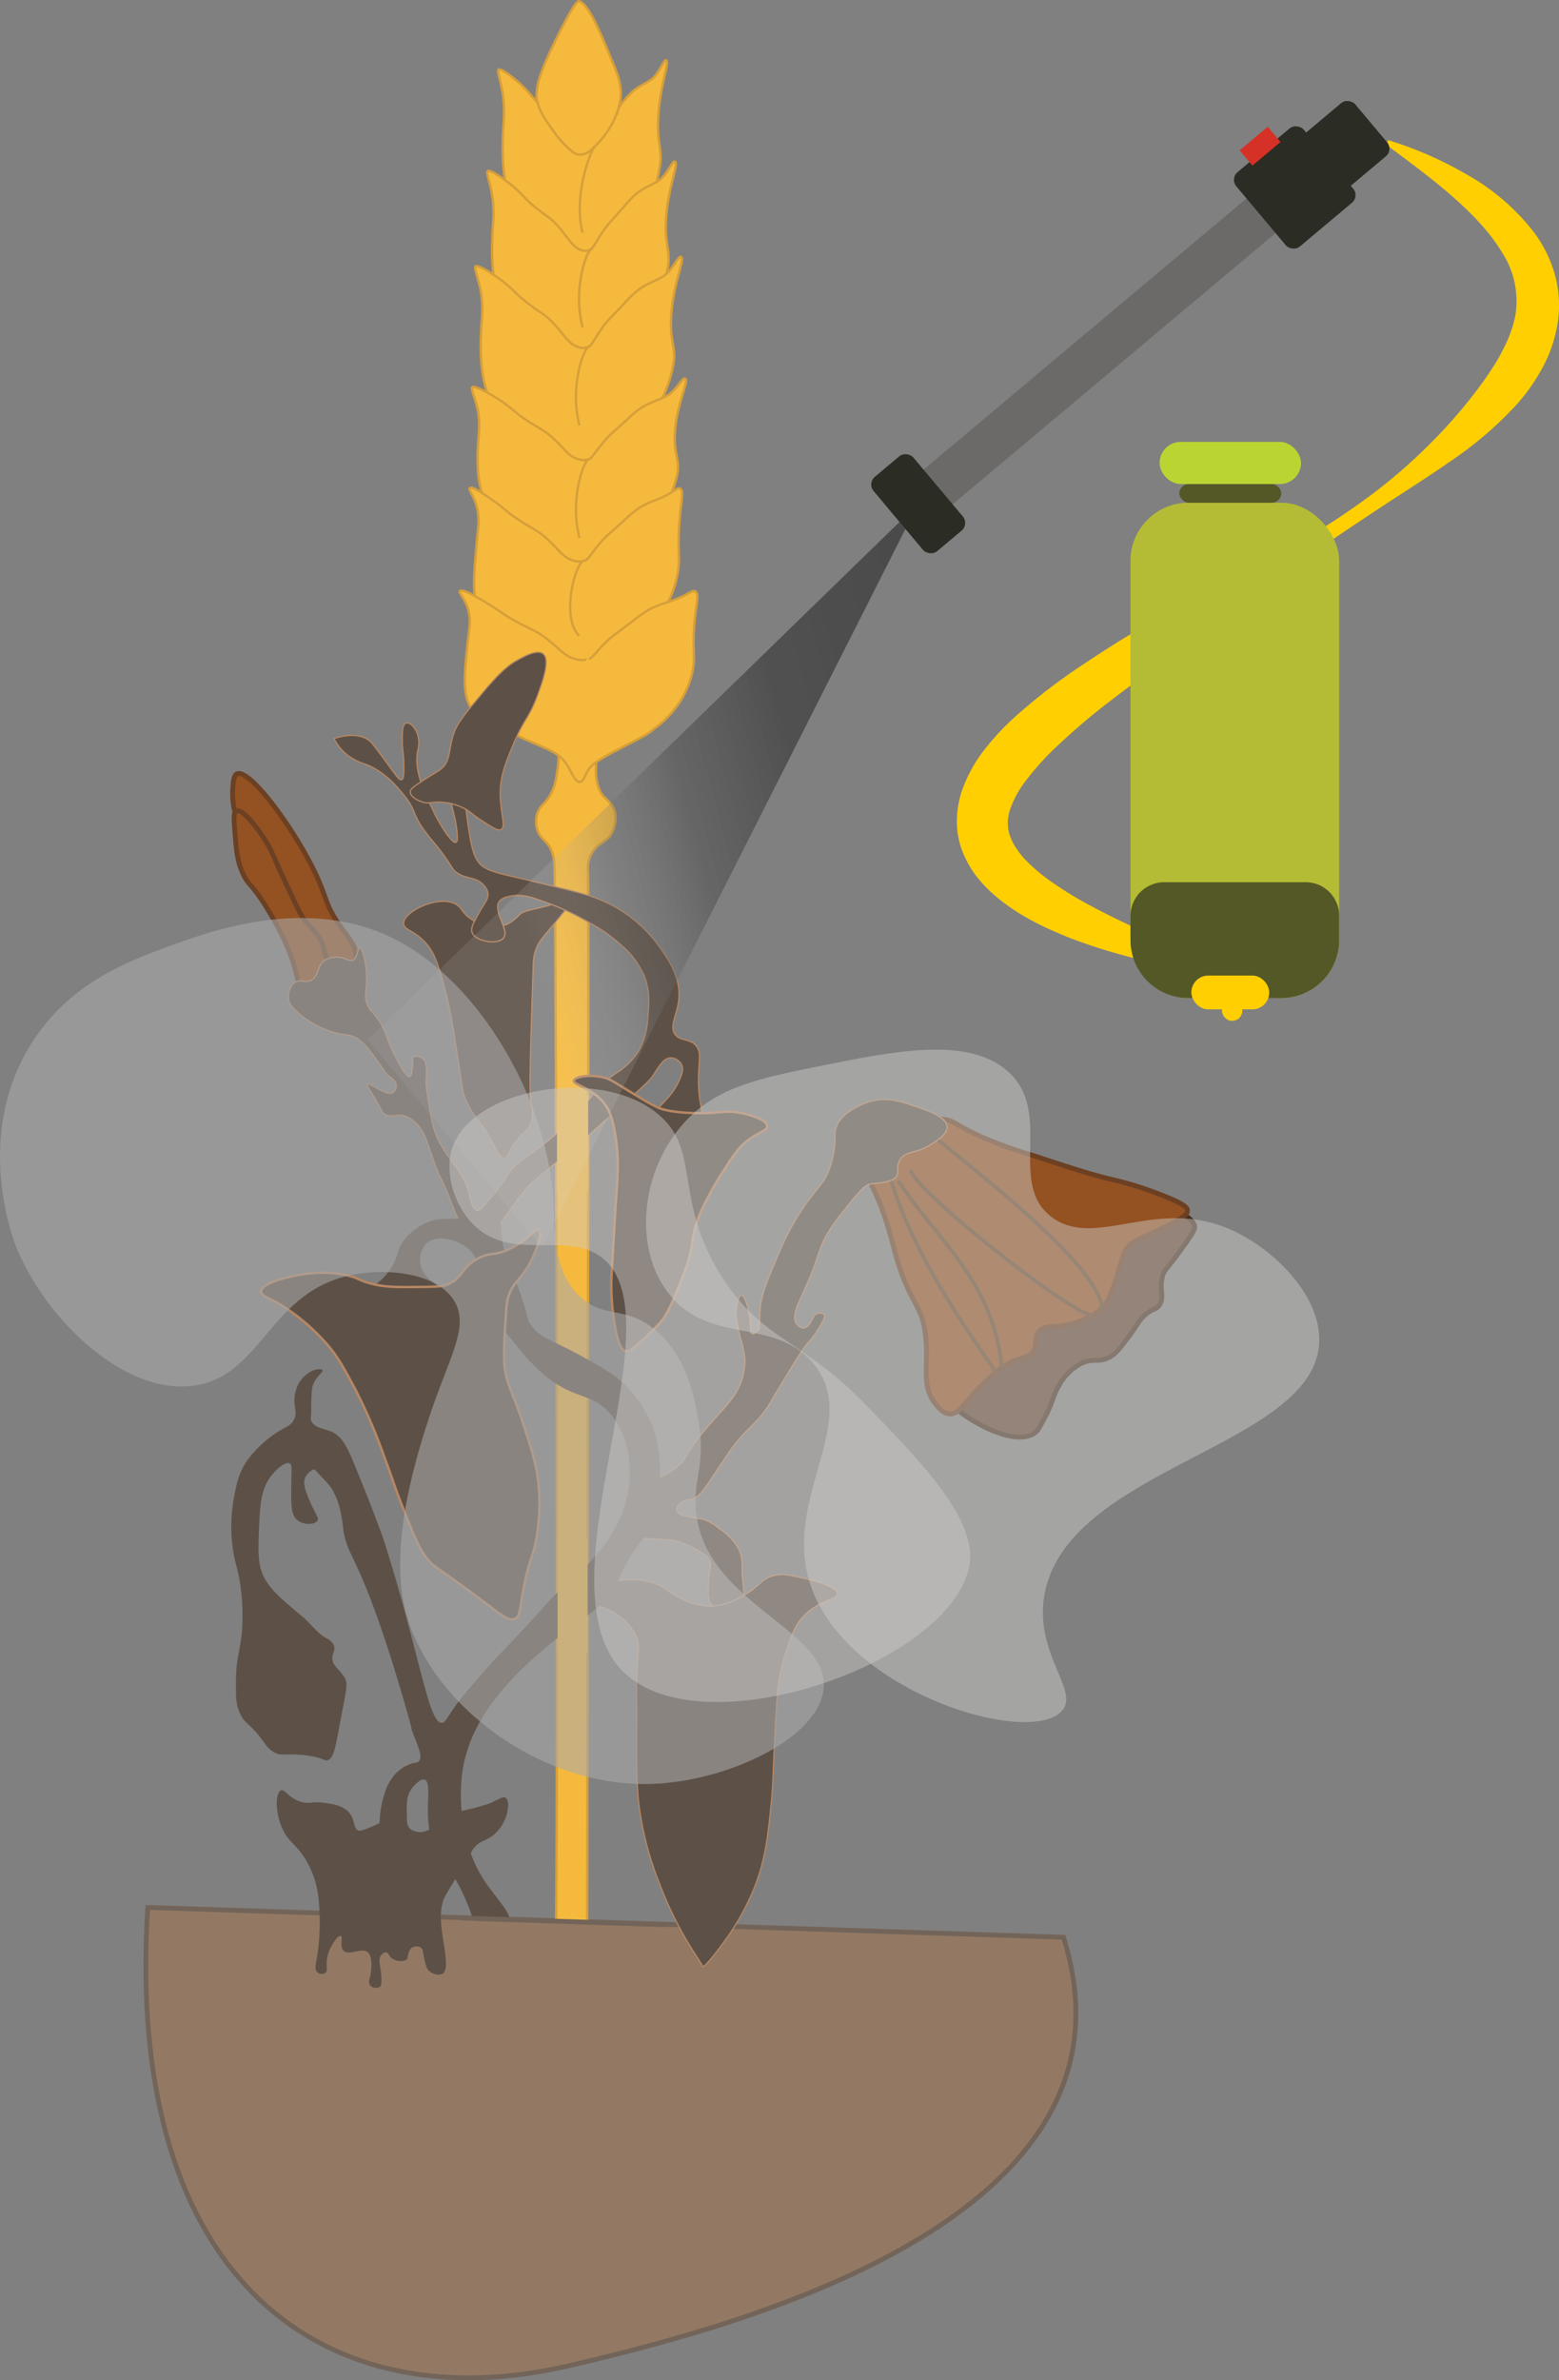 <svg xmlns="http://www.w3.org/2000/svg" xmlns:xlink="http://www.w3.org/1999/xlink" viewBox="0 0 323.08 493.08"><rect x="0" y="0" width="323.08" height="493.08" fill="#808080" stroke="none"/><defs><style>.cls-1{fill:#937963;stroke:#736459;}.cls-1,.cls-12,.cls-24,.cls-3,.cls-4,.cls-5,.cls-6,.cls-7,.cls-9{stroke-miterlimit:10;}.cls-2{fill:#c87736;}.cls-11,.cls-3,.cls-9{fill:#f5ba3d;}.cls-3{stroke:#d69f3a;}.cls-12,.cls-3,.cls-9{stroke-width:0.5px;}.cls-4{fill:#945122;stroke:#6c4023;}.cls-5{fill:#654431;stroke:#452e1d;}.cls-6{fill:none;stroke:#68472c;stroke-width:0.75px;}.cls-10,.cls-12,.cls-7{fill:#5d5147;}.cls-12,.cls-7{stroke:#b78763;}.cls-7{stroke-width:0.25px;}.cls-8{fill:#231f20;}.cls-9{stroke:#f5ba3d;}.cls-13{fill:#2b2c24;}.cls-14{opacity:0.43;fill:url(#Sfumatura_senza_nome_18);}.cls-15,.cls-24{fill:#ffcf01;}.cls-16{fill:#6b6a68;}.cls-17{fill:#aaaaa9;opacity:0.58;}.cls-18{fill:#cdcdcb;opacity:0.47;}.cls-19{fill:#d0cccb;opacity:0.45;}.cls-20{fill:#d63126;}.cls-21{fill:#b4bc35;}.cls-22{fill:#545826;}.cls-23{fill:#bad532;}.cls-24{stroke:#ffcf01;stroke-width:1.2px;}</style><linearGradient id="Sfumatura_senza_nome_18" x1="72.71" y1="202.47" x2="206.93" y2="166.5" gradientUnits="userSpaceOnUse"><stop offset="0.27" stop-color="#fff" stop-opacity="0.2"/><stop offset="0.29" stop-color="#e3e3e3" stop-opacity="0.29"/><stop offset="0.42" stop-color="#7e7e7e" stop-opacity="0.6"/><stop offset="0.55" stop-color="#373737" stop-opacity="0.83"/><stop offset="0.72" stop-color="#0d0d0d" stop-opacity="0.96"/><stop offset="1"/></linearGradient></defs><title>4_tolerant</title><g id="wheat"><path class="cls-1" d="M30.62,400c-4.94,78.11,37.3,106.45,87,95,38.17-8.84,120.93-31.31,102.77-88.82Z" transform="translate(0 -4.87)"/><path class="cls-2" d="M115.23,402.85" transform="translate(0 -4.87)"/><path class="cls-3" d="M121.86,185.16c.18,3.8,0,91.58-.18,217.9l-6.45-.21c.41-30.41,0-214.42-.32-218.84a9.42,9.42,0,0,0-.79-3.34c-.94-1.79-2.09-2-2.71-3.76a5.72,5.72,0,0,1-.12-3.34c.48-1.68,1.52-2.06,2.6-3.76a11.5,11.5,0,0,0,1.47-4.41,25.63,25.63,0,0,0-.22-10.33h8.36v10a10.16,10.16,0,0,0,.66,3.28c.69,1.51,1,1.47,2.38,3a4.1,4.1,0,0,1,1,2.42,6.58,6.58,0,0,1-.78,3.69,3.68,3.68,0,0,1-.54.85,2.19,2.19,0,0,1-.23.2c-.69.54-1,.81-1.87,1.41a5.56,5.56,0,0,0-1.63,2A6.06,6.06,0,0,0,121.86,185.16Z" transform="translate(0 -4.87)"/><path class="cls-4" d="M49.88,176.26a15.38,15.38,0,0,1-1.65-7.87c.12-1.72.2-2.89.87-3.21,2.33-1.09,10,8.84,14.77,17.68,4.32,8,2.92,8.7,6.8,14.09,1.74,2.42,3.51,4.34,3,6.61-.58,2.62-4,4.85-6.31,4.17-2.15-.62-2.7-3.5-3.89-6.89C60.5,192.32,56.93,190.31,49.88,176.26Z" transform="translate(0 -4.87)"/><path class="cls-4" d="M63.09,211.13c-1.44-.58-.81-2.62-2.72-8a47.64,47.64,0,0,0-2.91-6.41,59,59,0,0,0-3.11-5.25c-2.42-3.63-2.69-3.14-3.69-5-1.46-2.77-1.66-5.27-1.95-8.84-.24-3-.36-4.47.29-4.76,1.28-.58,4.56,3.72,6.42,6.8,1,1.69.84,1.75,3.59,7.67,2.15,4.62,3.24,7,4.08,8.07,1.79,2.35,3,2.95,3.79,5.24.33.94.43,1.69,1.26,4.18.5,1.48.6,1.63.59,2C68.64,209.2,65,211.92,63.09,211.13Z" transform="translate(0 -4.87)"/><path class="cls-5" d="M247.58,259c.07.71-1,2.22-3.17,5.2-2.76,3.82-3.12,3.72-3.48,5-.79,2.79.57,4.55-.83,6.23-.59.7-.88.46-2.11,1.3-1.93,1.32-2.16,2.54-4.23,5.24-1.7,2.24-2.55,3.36-3.88,4.06-2.28,1.2-3.18.12-5.62,1.18a11.16,11.16,0,0,0-4.87,4.81c-1.27,2.11-1,2.88-2.78,6.32-1,1.88-1.48,2.82-2,3.25-3.53,2.76-10.66-1.09-12.23-2s-4.08-2.36-5.24-4.23c-5.71-9.19,14.47-41,36-41.47C239.23,253.79,247.26,256.15,247.58,259Z" transform="translate(0 -4.87)"/><path class="cls-4" d="M195.81,236.77c1.82.28,2,.91,6.12,2.93a87.37,87.37,0,0,0,11.74,4.39c8.67,2.85,13,4.28,17.93,5.39a72.45,72.45,0,0,1,8.61,2.74c5.22,2,5.87,2.79,5.88,3.43,0,1.07-2,2.1-6.18,4.1-3.88,1.88-5.28,2.15-6.51,3.88-.69,1-.59,1.4-1.42,4-1.31,4.2-2,6.3-3.14,7.67-2.89,3.38-8.32,4.16-9,4.25-2.14.28-3.58,0-4.56,1.15-1.12,1.3-.13,2.69-1.27,4.23-1,1.33-2.3,1.06-4.69,2.19a18.44,18.44,0,0,0-4.51,3.44c-5,4.53-5.84,7.32-8,7.2-1.33-.07-2.26-1.19-2.9-2-3.17-3.89-1.35-7.92-2.12-14.36-.82-6.82-3.29-6-6.45-17.59a78.84,78.84,0,0,0-2.69-8.81c-1.63-4.25-2.15-4.32-2.23-5.75C180.08,243.29,188.86,235.71,195.81,236.77Z" transform="translate(0 -4.87)"/><path class="cls-6" d="M193.38,240.13c8.73,7.38,33.58,26.12,35.07,35.64" transform="translate(0 -4.87)"/><path class="cls-6" d="M226.39,277.37c-5.24-.7-38-26.91-37.56-30.12" transform="translate(0 -4.87)"/><path class="cls-6" d="M186.11,249.39c7.67,12,19.8,20.72,21.5,38.79" transform="translate(0 -4.87)"/><path class="cls-6" d="M206.42,289.15c-5.92-8.52-17.31-24.66-21.82-40" transform="translate(0 -4.87)"/><path class="cls-7" d="M83.65,196.18c0,1.36,2.3,1.39,4.71,4.18,1.32,1.52,2,3.11,3,6.32a98.18,98.18,0,0,1,3,14.13c1.57,9.95,1.48,10.07,2,11.46,2,4.84,3.58,4.73,6.21,10.28.31.63,1.09,2.32,1.93,2.24.54,0,.83-.79,1.18-1.5,1.78-3.61,3.81-3.66,4.5-6.31a7.27,7.27,0,0,0-.11-3.54c-.45-2.1-.16-10.86.43-28.37a10.44,10.44,0,0,1,.53-3.43c.7-2,1.78-2.86,5-6.85,1.82-2.22,2.26-2.89,2-3.21s-1.08,0-3.53.64c-5.18,1.43-5.67,1.18-6.86,2.14a9.2,9.2,0,0,1-2.46,1.93,6.65,6.65,0,0,1-2.68.54,8.61,8.61,0,0,1-4.92-1.61c-1.86-1.27-1.74-2.13-2.89-2.89C91.28,190,83.57,193.65,83.65,196.18Z" transform="translate(0 -4.87)"/><path class="cls-8" d="M97.16,263.65" transform="translate(0 -4.87)"/><path class="cls-7" d="M185.39,249c-1.3,1-4.92,1-5.46,1.25l-.33.18c-.76.46-1.33,1-3.45,3.61-1.91,2.39-2.87,3.58-3.73,4.86-3.18,4.78-2.13,5.39-6.06,13.93-1.09,2.37-2.41,5-1.21,6.38.09.1.76.85,1.49.76s1.06-.76,1.49-1.43c.55-.84.48-1.16.94-1.43a1.56,1.56,0,0,1,1.68,0c.31.35,0,1-.56,2a17,17,0,0,1-2.71,3.86c-.89.9-2.68,3.84-6.25,9.73-2.07,3.42-1.75,3.08-2.42,4-2.3,3.22-3.58,3.7-6.25,7-.86,1.06-1.88,2.58-3.92,5.62-2.67,4-3.68,5.86-5.68,6.21a3.56,3.56,0,0,0-2.24.93s-.69.81-.38,1.51c.2.43.68.66,1.59.92a32.69,32.69,0,0,0,3.73.67,10.32,10.32,0,0,1,3.45,2,12.52,12.52,0,0,1,3.36,3.19,8,8,0,0,1,1.12,2.35,10.36,10.36,0,0,1,.18,3c0,.68.13,2,.38,4.62.31,3.36.45,3.66.09,4-1.21,1.22-5.43.53-6.9-1.59-.69-1-.61-2.23-.47-4.7.16-2.72.73-3.56,0-4.7-.42-.66-1.18-1.08-2.7-1.93a16.3,16.3,0,0,0-3.64-1.59c-1.32-.38-1.92-.33-6.15-.59-3.72-.23-3.95-.31-4.2-.5-1.88-1.43-1.49-6.28,1.31-9.32s6.26-2.18,9.82-6c1-1.1.67-1.25,2.39-3.64,4.63-6.44,8.7-8.84,10.12-13.75a13.88,13.88,0,0,0,.56-4,21.81,21.81,0,0,0-.92-4.3c-.92-3.73-1-4.7-.92-5.8.11-1.28.53-3.13,1.1-3.15s1.38,2.24,1.66,4c.36,2.26,0,3.78.55,4,.23.08.65-.05,1.47-1,0,0,.15-3.22.19-3.81.12-2.23.79-4.47,2.39-8.28,2.13-5.11,3.44-8.23,6.07-12.26,3.48-5.33,4.92-5.58,6.08-9.28a22.53,22.53,0,0,0,.68-2.69c.52-2.75.18-3.73.42-4.93.8-3.83,6.5-5.65,6.95-5.79,3.59-1.1,6.57-.11,9.75,1,2.36.79,6.34,2.11,6.42,4.16.07,1.7-2.56,3.21-3.8,3.93-3,1.73-4.65,1.08-5.83,2.73S186.6,248.11,185.39,249Z" transform="translate(0 -4.87)"/><path class="cls-7" d="M75.76,163.19a11.87,11.87,0,0,1-3.66-1.83,10.74,10.74,0,0,1-2.9-3.5c2.3-.71,5.1-1.11,7.16.3.45.31.75.62,2.44,2.9,3.1,4.17,3.88,5.51,4.42,5.33s.5-1.71.46-3.66-.34-2.66-.31-4.57c0-1.58,0-3.26.76-3.5s1.63.73,2.14,1.67a5.86,5.86,0,0,1,.3,4c-.81,4.16,1.17,8.27,3.35,12.79,1.52,3.15,3.84,6.56,4.57,6.25.56-.23.2-2.55,0-3.81-.47-3-1.36-4.3-.6-5.48.32-.51,1-1.05,1.52-.92,1,.25,1,2.68,1.52,6.1.48,3.22.89,5.93,1.83,7.61,1.39,2.49,4,2.73,11.73,4.58s11.49,2.73,13.87,3.8a28.12,28.12,0,0,1,11.73,9c2.21,3,5.08,6.95,4.57,11.73-.34,3.19-2,5.42-.76,7.16,1.11,1.52,3.09.76,4.41,2.44,1,1.3.58,2.67.46,5.79-.24,6.49,1.47,7.89.15,9.45-2.29,2.73-9.63,1-9.9-.76-.09-.62.76-.81,3-3.36a14,14,0,0,0,2.74-4c.52-1.21,1-2.34.46-3.35A2.64,2.64,0,0,0,139,224c-1.66.05-2.6,2.14-4,4.11-.45.66-2.69,2.69-7.16,6.71-5.1,4.59-8.53,7.61-8.53,7.62-10.78,8.61-9.81,8.15-11.12,9.75-3.79,4.58-4.92,8.11-7.93,8.22a6.3,6.3,0,0,1-4-1.67c-1.69-1.33-1.95-2.89-3.5-6.71-1.47-3.63-1.4-2.75-2.44-5.48-1.73-4.53-2.08-7.31-4.42-9.3a5.66,5.66,0,0,0-1.67-1.06c-2-.8-3.06.28-4.42-.46-.61-.33-.51-.61-2.13-3.35-1.2-2-1.73-2.67-1.53-2.9.48-.52,3.9,2.65,5.33,1.68a1.74,1.74,0,0,0,.61-1.68c-.12-.77-.8-1.14-1.52-1.75-1-.85-1-1.29-2.3-3-1.69-2.33-2.57-3.55-3.87-4.48-2.23-1.6-3-.44-7.38-2.3a20.31,20.31,0,0,1-4.48-2.66c-2.32-1.81-2.59-2.82-2.66-3.15a3.74,3.74,0,0,1,1.21-3.75c1.17-.8,2.06.21,3.39-.48,1.76-.92,1.08-3.14,3-4.24a5.15,5.15,0,0,1,2.91-.48c1.43.17,1.93.89,2.66.6,1.15-.45,1-2.64,1.45-2.66s1.3,2.52,1.45,5.57c.17,3.31-.59,4.16.12,6.17.53,1.46,1,1.26,2.43,3.39,1.74,2.64,1.45,3.64,3.51,7.62.46.9,2.18,4.24,2.9,4,.47-.16.57-1.9.61-2.54.05-.92-.06-1.34.24-1.58s1.28-.07,1.81.37c1.18.95.74,2.89.73,5.32,0,0,0,.57,1,6.54,1.38,8.48,6.58,9.81,8.11,16.82.15.7.52,2.63,1.45,2.78.68.12,1.36-.78,2.06-1.69a52.53,52.53,0,0,0,4.11-5.33c1.9-3.31,4.26-3.55,10.65-9.19,7.67-6.77,6.09-8,11.86-12.11a14.5,14.5,0,0,0,5-5,15.59,15.59,0,0,0,1.7-6.53c.26-2.63.55-5.49-.73-8.72a17.3,17.3,0,0,0-4.84-6.41,31.68,31.68,0,0,0-6.53-4.6A54.06,54.06,0,0,0,112,191.4c-1.86-.69-4.32-1.53-6.9-.73a2.81,2.81,0,0,0-1.57.85c-1.61,2,2.12,5.9.84,7.62-1.13,1.54-5.83.8-6.53-1.09-.34-.9.27-2,1.45-4.11s2-2.83,1.82-4.12a3.13,3.13,0,0,0-.85-1.57c-1.64-1.89-3.75-1.16-5.81-2.78-.64-.51-.58-.69-1.94-2.67-1.9-2.77-2.79-3.52-4.23-5.44-3-4-1.89-4.38-4.36-7.51C82.44,168,79.85,164.74,75.76,163.19Z" transform="translate(0 -4.87)"/><path class="cls-3" d="M120.82,35.72c-1.82-.61-2.39-2.38-4.27-4.79s-2.21-2-5.3-5c-1.08-1.06-1.1-1.33-2.82-3.09-1.31-1.33-4.81-4.16-5.14-3.49-.23.45.49,2.35.93,5.14a27.56,27.56,0,0,1,.18,5.26c-.67,9.78.31,13.58,1.42,16.89.44,1.33,1.89,2.64,4.78,5.27,5.18,4.7,7.29,4.44,8.8,8.54.62,1.66,1.09,3.91,1.74,3.81.47-.07.64-1.29,1.09-2.54.5-1.41,1.15-2.32,4.13-4.91,4.39-3.81,4-3.47,5.21-5a24,24,0,0,0,3.81-7A32,32,0,0,0,136.79,39c.41-2.89-.46-4.42-.43-8,0-7.51,2.47-13,1.71-13.64-.44-.34-1.5,2.89-3.13,4s-2.25,1.18-3.82,2.44a18,18,0,0,0-2.61,3c-2.39,3-2.69,3.32-3.36,4.32A29.47,29.47,0,0,0,123.47,34c-.84,1.46-.79,1.49-1.35,1.7A1.84,1.84,0,0,1,120.82,35.72Z" transform="translate(0 -4.87)"/><path class="cls-3" d="M120.61,56.73c-2-.61-2.67-2.38-4.77-4.78s-2.47-2-5.92-5c-1.21-1.06-1.23-1.33-3.16-3.09-1.45-1.32-5.36-4.15-5.74-3.49-.25.45.56,2.35,1,5.14a24.17,24.17,0,0,1,.2,5.26c-.74,9.79.35,13.58,1.59,16.89.5,1.33,2.11,2.64,5.34,5.27,5.79,4.7,8.15,4.44,9.84,8.54.68,1.66,1.21,3.92,1.94,3.81.52-.07.71-1.28,1.21-2.54s1.3-2.32,4.62-4.91c4.9-3.81,4.48-3.47,5.82-5a23.11,23.11,0,0,0,4.25-7A29.16,29.16,0,0,0,138.45,60c.46-2.88-.51-4.42-.48-8,.06-7.5,2.76-13.05,1.91-13.64-.49-.34-1.68,2.89-3.49,4s-2.52,1.18-4.28,2.45a19.11,19.11,0,0,0-2.91,3c-2.67,3-3,3.32-3.76,4.32A29.24,29.24,0,0,0,123.57,55c-.94,1.46-.89,1.49-1.51,1.7A2.27,2.27,0,0,1,120.61,56.73Z" transform="translate(0 -4.87)"/><path class="cls-3" d="M120,76.81c-2.22-.63-2.93-2.43-5.23-4.88s-2.71-2-6.49-5.13c-1.33-1.08-1.35-1.35-3.46-3.15-1.6-1.35-5.89-4.23-6.3-3.56-.28.46.61,2.4,1.14,5.24a23,23,0,0,1,.22,5.37c-.81,10,.39,13.85,1.74,17.23.55,1.35,2.32,2.69,5.86,5.37,6.35,4.8,8.93,4.53,10.79,8.71.75,1.69,1.32,4,2.13,3.89.57-.08.78-1.31,1.33-2.59.61-1.44,1.41-2.37,5.06-5,5.37-3.89,4.92-3.54,6.39-5.13a23.72,23.72,0,0,0,4.66-7.1,28,28,0,0,0,1.73-5.93c.5-2.94-.56-4.5-.53-8.17.06-7.65,3-13.31,2.1-13.9-.55-.36-1.84,2.94-3.83,4.1s-2.76,1.2-4.69,2.5a19.83,19.83,0,0,0-3.2,3c-2.92,3.08-3.29,3.39-4.12,4.41a30.73,30.73,0,0,0-2,3c-1,1.5-1,1.53-1.66,1.74A2.72,2.72,0,0,1,120,76.81Z" transform="translate(0 -4.87)"/><path class="cls-3" d="M120.09,100.06c-2.3-.56-3-2.17-5.42-4.36s-2.8-1.83-6.72-4.59c-1.38-1-1.4-1.21-3.59-2.82-1.65-1.21-6.1-3.79-6.52-3.18-.29.41.63,2.14,1.18,4.69a18.9,18.9,0,0,1,.23,4.8c-.85,8.92.39,12.38,1.8,15.4.56,1.22,2.4,2.42,6.07,4.81,6.57,4.29,9.25,4,11.17,7.79.78,1.51,1.38,3.57,2.21,3.48.6-.07.81-1.18,1.38-2.32s1.47-2.12,5.24-4.48c5.57-3.48,5.1-3.16,6.62-4.59a20.89,20.89,0,0,0,4.83-6.34,22.72,22.72,0,0,0,1.8-5.31c.52-2.63-.58-4-.55-7.3.07-6.85,3.13-11.91,2.17-12.44-.56-.32-1.91,2.63-4,3.67s-2.86,1.07-4.86,2.23a21.33,21.33,0,0,0-3.31,2.69c-3,2.76-3.41,3-4.27,4a30.71,30.71,0,0,0-2.13,2.67c-1.06,1.33-1,1.36-1.71,1.55A3.24,3.24,0,0,1,120.09,100.06Z" transform="translate(0 -4.87)"/><path class="cls-3" d="M119.1,121.07c-2.4-.58-3.17-2.24-5.67-4.51s-2.93-1.88-7-4.73c-1.44-1-1.46-1.26-3.75-2.91-1.73-1.25-4.9-3.54-5.34-2.91-.3.42,1,1.65,1.58,4.28a12.27,12.27,0,0,1,.15,4.1c-.88,9.22-1.33,13.83.14,16.94.59,1.26,2.51,2.49,6.35,5,6.89,4.43,9.69,4.18,11.7,8,.81,1.56,1.44,3.69,2.31,3.59.62-.07.85-1.21,1.44-2.39s1.54-2.19,5.49-4.62c5.82-3.6,5.33-3.28,6.92-4.75a21.53,21.53,0,0,0,5.06-6.55,23.51,23.51,0,0,0,1.87-5.47c.55-2.72.26-4,.29-7.36.07-7.07,1.32-10.13.31-10.68-.59-.33-.89.37-3,1.44s-3,1.11-5.08,2.3a21.19,21.19,0,0,0-3.47,2.79c-3.17,2.84-3.57,3.13-4.46,4.07a27.91,27.91,0,0,0-2.23,2.75c-1.11,1.38-1,1.41-1.79,1.61A3.59,3.59,0,0,1,119.1,121.07Z" transform="translate(0 -4.87)"/><path class="cls-3" d="M120.37,36.89a2.43,2.43,0,0,1-1.94-.77,20.46,20.46,0,0,1-3.92-4.36c-1.58-2.15-3.58-5-3.29-7.72.14-1.39.19-3,3.23-9.42.52-1.08,4.58-9.56,5.49-9.5,2.13.15,5.53,9.13,7.33,13.4s1.51,6.42,1,8.41a17,17,0,0,1-1.49,3.71,19.86,19.86,0,0,1-4.18,5.19A3.42,3.42,0,0,1,120.37,36.89Z" transform="translate(0 -4.87)"/><path class="cls-3" d="M119.72,141.51c-2.69-.54-3.55-2.11-6.34-4.25s-3.28-1.78-7.87-4.47c-1.61-.94-1.64-1.18-4.2-2.74-1.93-1.18-5.47-3.34-6-2.75-.34.4,1.13,1.56,1.77,4a10,10,0,0,1,.17,3.88c-1,8.69-1.49,13,.16,16,.66,1.18,2.81,2.35,7.1,4.68,7.7,4.18,10.83,4,13.08,7.59.91,1.48,1.61,3.48,2.58,3.39.7-.06,1-1.14,1.62-2.26s1.71-2.06,6.13-4.36c6.52-3.39,6-3.09,7.75-4.47a21.15,21.15,0,0,0,5.65-6.19,19.58,19.58,0,0,0,2.1-5.16c.61-2.57.29-3.75.32-6.94.08-6.67,1.47-9.56.35-10.08-.66-.31-1,.35-3.41,1.36s-3.35,1.05-5.69,2.17a24.15,24.15,0,0,0-3.87,2.63c-3.55,2.68-4,2.95-5,3.84a28.94,28.94,0,0,0-2.49,2.6c-1.24,1.3-1.18,1.33-2,1.51A4.62,4.62,0,0,1,119.72,141.51Z" transform="translate(0 -4.87)"/><path class="cls-3" d="M120.73,72.65c-2-7.65.66-15.75,2-16.38" transform="translate(0 -4.87)"/><path class="cls-3" d="M120.08,93c-2-7.66.66-15.75,2-16.38" transform="translate(0 -4.87)"/><path class="cls-3" d="M120.08,116.29c-2-7.65.66-15.75,2-16.38" transform="translate(0 -4.87)"/><path class="cls-3" d="M120,136.58c-3.75-3.91-.89-14.43.77-15.49" transform="translate(0 -4.87)"/><path class="cls-9" d="M120.08,157.76c-2-7.65.66-15.75,2-16.38" transform="translate(0 -4.87)"/><path class="cls-3" d="M120.73,72.65c-2-7.65.66-15.75,2-16.38" transform="translate(0 -4.87)"/><path class="cls-3" d="M120.73,53.08c-2-7.65,1.64-16.94,2.54-17.91" transform="translate(0 -4.87)"/><path class="cls-7" d="M141.78,336.3c-2.88-1.21-3.18-2.16-5.38-3.15a14.14,14.14,0,0,0-7.59-.92c-5,.56-9.57,3.47-9.26,4.63.22.85,2.88-.13,6.48,1.48a11.28,11.28,0,0,1,5.74,5.37c.9,2.08.42,3.36.19,8.34-.13,2.77,0,5.55,0,8.33-.06,9.49-.09,14.24.55,19.08a66.44,66.44,0,0,0,4.08,15.38c4,10.64,8.76,16.45,9,17.34a.1.1,0,0,0,0,.07c.47.28,3.43-3.75,4.08-4.63a51.52,51.52,0,0,0,6.48-11.3c2.52-6.15,3-11.21,3.71-18.34.46-4.85.2-5.28,1.11-20.38a41.29,41.29,0,0,1,2.22-11.48c1-2.92,1.82-5.1,3.89-7,3.12-2.92,6.49-2.79,6.48-4.07,0-1.7-5.87-3-7.4-3.34-2.56-.56-3.84-.85-5.38-.55-3.2.61-3.32,2.64-7.78,4.81A12.81,12.81,0,0,1,147,337.6,13.31,13.31,0,0,1,141.78,336.3Z" transform="translate(0 -4.87)"/><path class="cls-10" d="M88.69,381c-.13-3.61.53-7-.67-7.45-.88-.31-2.19,1.14-2.71,1.87-1.09,1.51-1.06,3.12-1,5.08,0,1.73,0,2.63.75,3.27a3.48,3.48,0,0,0,3.35.34c1.68-.6,1.57-1.83,3.34-3,.7-.46.8-.32,4.62-1.27a48,48,0,0,0,5.08-1.38c1.83-.79,2.71-1.56,3.34-1.16s.52,1.56.47,2.2a8.63,8.63,0,0,1-2.77,5.3c-1.79,1.57-2.7,1.11-4.16,2.77-.7.8-.42.83-1.73,3.12-1.21,2.1-1.66,2.47-3.23,5.08A24.71,24.71,0,0,0,92,398.19c-1.7,4.21.56,9.92.4,13.89a2.07,2.07,0,0,1-.64,1.63,2.14,2.14,0,0,1-1.71.07,2.71,2.71,0,0,1-1.27-.78c-.2-.21-.51-.63-.92-2.69-.27-1.34-.24-1.64-.57-1.92a1.71,1.71,0,0,0-2,0,2.27,2.27,0,0,0-.64,1.14c-.25.72-.09.88-.28,1.13-.51.67-2.37.64-3.33-.28-.5-.48-.55-1-1-1.07a1.37,1.37,0,0,0-1.13.71c-.67,1,.11,2.14.14,5,0,.71,0,1.15-.35,1.42a1.58,1.58,0,0,1-2.06-.36,1.84,1.84,0,0,1,0-1.49c.41-1.59.58-4.31-.36-5.25-1.19-1.19-3.93.81-5.1-.42-.89-.94,0-2.85-.57-3s-1.39,1.19-1.77,1.84a7.68,7.68,0,0,0-1.14,3.48c-.08,1.28.23,1.87-.21,2.27a1.4,1.4,0,0,1-1.72-.07c-.64-.6-.32-1.88-.2-2.39a46.91,46.91,0,0,0,.4-13.29,19.68,19.68,0,0,0-2.78-7.93c-2-3.09-3.48-3.4-4.76-6.35-1.47-3.39-1.33-7.29-.2-7.74.85-.34,1.52,1.59,4.16,2.38,1.79.53,2.17-.15,4.77.2,1.77.24,3.82.51,5.16,2s.79,3.29,2,3.77c0,0,.63.26,4.36-1.59a19.19,19.19,0,0,1,.91-5.7,10.43,10.43,0,0,1,2-4.06,8.07,8.07,0,0,1,3.22-2.37c1.25-.49,1.64-.23,2-.68.89-1-.28-3.15-1.35-6.1-.46-1.24.47,1.13-1.87-6.77-1.26-4.26-2.32-7.86-3.89-12.53-6.15-18.35-7.87-17.05-8.64-23.2-.18-1.5-.66-6.17-3.21-9l-2.71-2.88a3.57,3.57,0,0,0-1.87,1.7c-.58,1.31.05,2.83,1,5.08,1.12,2.6,1.88,3.28,1.52,3.89-.51.86-2.92,1-4.23-.17s-1.22-3.2-1.19-7.45c0-2.85.25-3.92-.33-4.23-.89-.47-2.88,1.24-4.07,2.88s-2,3.82-2.2,8.63c-.29,6.14-.44,9.2.85,11.86s3.53,4.57,8,8.3c1.74,1.46,3.07,3.48,5.08,4.57a2.87,2.87,0,0,1,1.52,1.52c.29.89-.26,1.47-.34,2.37-.16,1.75,1.61,2.58,2.54,4.24.72,1.26.42,2.08-.84,8.8-1.11,5.86-1.39,7.93-2.71,8.3-.6.17-.65-.23-2.54-.68a24.59,24.59,0,0,0-5.25-.51c-1.77,0-2,.09-2.71-.17a5.48,5.48,0,0,1-2.54-2.2c-3.16-4.33-4-3.76-5.08-6.09-.9-1.92-.89-3.6-.85-6.95.06-5.52,1.24-6.66,1.35-12.36a46.24,46.24,0,0,0-.33-6.43c-.53-4.4-1.22-5-1.7-8.64a33.08,33.08,0,0,1,.17-9.82c.55-3,1-5.72,3-8.47a24.21,24.21,0,0,1,6.27-5.76c1.68-1,2.58-1.21,3.21-2.37,1-1.84-.36-3,.34-5.75A6.43,6.43,0,0,1,65,288.71c.68-.22,1.66-.35,1.86,0s-1.08,1.08-1.86,2.71c-.46.95-.48,2.57-.51,5.76,0,1.35-.19,1.59,0,2,.63,1.48,2.64,1.62,4.06,2.2,2.43,1,3.5,3.44,5.08,7.29C78.79,321.28,79.89,325,79.89,325c2,6.58,3,9.87,4.23,14.57,4,14.87,5.35,22.21,7.45,22.18.74,0,.93-.92,3.22-4.06,1.07-1.47,2.46-3.07,5.25-6.27,3.24-3.71,3.71-3.93,9.31-10,4.58-4.94,4-4.5,5.76-6.27,4.29-4.27,5.49-4.62,8.3-8a29.28,29.28,0,0,0,4.74-7.11,22.88,22.88,0,0,0,2.37-9.14c0-1.47.27-8.43-4.23-13.38-4-4.39-7.52-2.57-14.06-8.3a40.13,40.13,0,0,1-4.74-5.08c-3.52-4.26-5.61-6.76-6.94-10.5-1.73-4.87-.67-7.55-3.39-10a8.63,8.63,0,0,0-3.59-1.87c-1.06-.26-3.36-.82-5,.5a4.83,4.83,0,0,0-1.49,4.23c.52,4.19,6.27,5.4,6,7-.51,2.64-17.49,2.46-17.92-.25-.19-1.19,3.06-1.51,5.73-5.47,1.93-2.88,1.11-4,3.23-6.47a12.11,12.11,0,0,1,6-3.74c1-.25,1.16-.15,4.48-.25,6.17-.18,7.66-.59,8.71.5.74.77.48,1.49.74,3.73.41,3.49,1.3,4.08,3.74,11.21,2,5.78,1.31,5.15,2,6.22,2,3.22,4.53,3.31,11.45,7.22,4.1,2.31,6.15,3.47,8.21,5.47a24.72,24.72,0,0,1,6.47,10.7,26.36,26.36,0,0,1,.5,11c-.44,3.84-.78,6.74-2.74,9.7-1,1.48-1.95,2.37-3.48,5a36,36,0,0,0-2.15,4.35c-1.92,4.28-5.95,6.87-9,9.09-1.17.84-9.61,7-14.94,13.44-2.34,2.85-6.85,8.34-8.21,16.43-.2,1.18-2.18,14,5.23,24.15,2.49,3.4,4.52,5.56,4.47,7,0,.75-.32.35-2.45.35-1.79,0-2.67-.1-3.57-.07a1.66,1.66,0,0,1-1.76-1C93.52,389.32,89.05,390.27,88.69,381Z" transform="translate(0 -4.87)"/><line class="cls-1" x1="95.62" y1="397.33" x2="137.76" y2="398.72"/><path class="cls-7" d="M94.14,156.54c.69-1.93,2.38-4,5.75-8,4.07-4.93,6-6.2,7.28-6.89,1.52-.85,4.14-2.3,5.36-1.35,1.53,1.2,0,5.49-1,8.24-1.69,4.83-2.89,5.23-5,10.16-1.67,4-2.84,6.73-2.87,10.54,0,4.05,1.25,6.9.19,7.47-.64.35-1.84-.45-4.24-2-2.09-1.38-2-1.62-3.22-2.27a11.86,11.86,0,0,0-5.4-1.42c-1.67,0-2.13.38-3.4,0-1-.31-2.55-1.11-2.56-2.09,0-.6.58-1,2.46-2.27,3.14-2,3.33-2,3.88-2.46C93.55,162.39,92.82,160.21,94.14,156.54Z" transform="translate(0 -4.87)"/><rect class="cls-11" x="115.54" y="318.87" width="6.24" height="23.51"/><rect class="cls-11" x="115.43" y="226.85" width="6.46" height="19.86"/><path class="cls-12" d="M126.72,269.22a47.23,47.23,0,0,0,.89,11.21c.41,2.09.94,4.1,2.1,4.34.65.13,1.26-.35,2.84-1.8a52.05,52.05,0,0,0,4.48-4.33c1.45-1.87,2.31-4,4-8.22a38.48,38.48,0,0,0,1.79-4.94c.79-2.91.51-3.56,1.2-6.13a29.31,29.31,0,0,1,2.54-6.12,59.09,59.09,0,0,1,3.89-6.58,29.06,29.06,0,0,1,3-4.19c2.92-3,5.57-3.14,5.53-4.33-.06-1.59-4.83-2.58-5.39-2.69-3.3-.67-4.17.11-9.56,0-4.83-.1-6.77-.78-7.48-1.05a36.27,36.27,0,0,1-4.33-2.39c-5.08-3-5.67-3.65-7.48-4-2.73-.59-5.67-.07-5.82.75s3.52,1.36,6.12,4.48c1,1.2,1.9,2.87,2.54,7.18.7,4.62.45,8,0,14Z" transform="translate(0 -4.87)"/><path class="cls-12" d="M76.76,270.73c-2.56-.68-2.37-1.1-4.82-1.67a24,24,0,0,0-8-.37c-3.58.41-9.8,1.85-9.82,3.71,0,.91,1.47,1.28,4.08,2.78a42.93,42.93,0,0,1,9.07,7.59c2.49,2.71,3.71,5,6.12,9.45a108.1,108.1,0,0,1,6.11,14.08c2,5.24,2,5.91,4.07,11.11,2.19,5.5,3.31,8.29,4.82,10.19,1.66,2.09,2.1,1.8,9.63,7.41,5.79,4.3,7.34,5.82,8.71,5.18,1.19-.56.91-2.15,2-7.41s1.71-5.21,2.41-9.07a42.45,42.45,0,0,0,.56-10.19c-.32-4.69-1.39-8-3.15-13.34-2.44-7.44-4-9.15-4.08-13.89-.05-1.94.12-4.89.19-6.11.21-3.75.32-5.62.74-6.86,1.09-3.18,2.59-3.19,4.63-7.22,1.28-2.51,2.45-6,1.67-6.48s-2.11,2-5.93,3.89c-3.44,1.67-4.26.6-7,2.22-3.28,1.91-2.91,3.86-5.93,5.19-1.14.5-2.86.52-6.29.55C82.1,271.52,79.78,271.54,76.76,270.73Z" transform="translate(0 -4.87)"/><path class="cls-13" d="M167.47,0" transform="translate(0 -4.87)"/><path class="cls-13" d="M167.47,59" transform="translate(0 -4.87)"/></g><g id="resistance"><polygon class="cls-14" points="190.28 104.36 112.34 258.45 76.17 215.38 190.28 104.36"/><path class="cls-15" d="M287.69,33.9a77.62,77.62,0,0,1,16.07,7A46.37,46.37,0,0,1,317.7,52.74a27,27,0,0,1,4.49,8.88,24.06,24.06,0,0,1,.59,10.3,28.85,28.85,0,0,1-3.27,9.39A39.18,39.18,0,0,1,314,89a77.52,77.52,0,0,1-13.62,11.56c-4.8,3.35-9.71,6.41-14.5,9.58s-9.57,6.35-14.29,9.61-9.36,6.64-14,10l-6.9,5.11-3.44,2.57-3.45,2.52c-4.57,3.38-9.2,6.63-13.62,10.05a132.32,132.32,0,0,0-12.47,10.74,56.23,56.23,0,0,0-5.08,5.8,21.27,21.27,0,0,0-3.25,5.85,8.62,8.62,0,0,0-.22,5.2,11.48,11.48,0,0,0,1.19,2.6,19.74,19.74,0,0,0,2,2.64,36.24,36.24,0,0,0,5.76,4.85,71.17,71.17,0,0,0,6.88,4.26c9.67,5.32,20.34,9.46,30.94,14l-.25,1a142.64,142.64,0,0,1-17.14-2.79,113.81,113.81,0,0,1-16.88-5c-5.52-2.23-11.09-4.82-16.11-9.31a27.48,27.48,0,0,1-3.52-3.88,21.2,21.2,0,0,1-2.68-5,16.87,16.87,0,0,1-1.05-5.9,20.1,20.1,0,0,1,.84-5.76,29.37,29.37,0,0,1,4.89-9.15,51.71,51.71,0,0,1,6.43-6.89,120.49,120.49,0,0,1,14.16-10.85c4.86-3.25,9.76-6.33,14.8-9.13l3.78-2.1,3.82-2,7.63-4c5.09-2.65,10.16-5.31,15.06-8.23a163.14,163.14,0,0,0,14.25-9.41,112.94,112.94,0,0,0,12.81-11.16,105.28,105.28,0,0,0,10.68-12.57c.78-1.08,1.48-2.18,2.19-3.27s1.32-2.2,1.86-3.32A25.84,25.84,0,0,0,314,70.42a18.44,18.44,0,0,0-2.75-13.3c-2.58-4.31-6.44-8.23-10.61-11.86s-8.79-7-13.41-10.46Z" transform="translate(0 -4.87)"/><rect class="cls-16" x="174.04" y="74.75" width="103.48" height="9.37" rx="1.35" ry="1.35" transform="translate(449.78 -9.77) rotate(139.99)"/><path class="cls-17" d="M35.14,200.84c-8.57,3.15-20.6,7.57-28.52,20-12.57,19.75-3.47,42-3,43,6.55,15.25,22.86,30.39,37,28,14-2.33,15.34-19.9,33-23,7.19-1.26,17.08-.15,20.52,5.51,3.24,5.34-1.1,11.75-5,23.52-2.1,6.34-8.31,25-5.5,39,3.94,19.69,27.38,38.4,51.54,37.54,15.88-.57,34.88-9.69,35.53-20,.79-12.32-25.09-17.47-26.52-37-.48-6.53,2.16-9.25.5-18.52-.81-4.55-2.44-13.68-9.51-19-5.81-4.39-9.77-2-14.51-6-6.2-5.21-5.75-14.58-6-20-1-20.73-15-45.53-33-54.55S43.41,197.81,35.14,200.84Z" transform="translate(0 -4.87)"/><path class="cls-18" d="M138.77,273.08c-7.77-9.61-6-26.09,3.35-36,6.68-7.14,15.32-8.87,28.48-11.51,14.57-2.93,29.74-6,38,1,10.06,8.5-.15,23.54,9.49,30.52,8.86,6.42,20.82-3.83,35.75,2,9.59,3.75,20.07,14,19.54,24-1.14,21.6-52.79,25.84-57,52.54-1.94,12.43,7.94,19.89,3.35,24-7.29,6.55-41.73-3.63-50.82-24-8.55-19.18,10.48-35.81-.56-48.54C160.26,277.74,147.18,283.48,138.77,273.08Z" transform="translate(0 -4.87)"/><path class="cls-19" d="M93.86,242.25c4.35-11.74,29.72-16.49,42-7,9.85,7.59,3.23,18,14,34.53,8.49,13,16.41,12.39,30,26.53,10.74,11.15,22.89,23.35,21,33-3.91,20.24-55.16,37.87-71.56,22-18.65-18,12.85-75.37-5.51-86.58-7.5-4.59-18.36,1.59-26-6.51C93.92,254.09,92,247.35,93.86,242.25Z" transform="translate(0 -4.87)"/><rect class="cls-13" x="260.67" y="31.78" width="26.61" height="14.4" rx="2.07" ry="2.07" transform="translate(508.87 -112.19) rotate(139.99)"/><rect class="cls-13" x="259.2" y="33.67" width="18.24" height="20.1" rx="2.07" ry="2.07" transform="translate(501.94 -100.19) rotate(139.99)"/><rect class="cls-20" x="257.33" y="33.1" width="7.61" height="4.12" transform="translate(483.75 -110.68) rotate(139.99)"/><rect class="cls-13" x="184.89" y="99.18" width="10.77" height="20.1" rx="2.07" ry="2.07" transform="translate(406.25 65.68) rotate(139.99)"/><rect class="cls-21" x="234.28" y="104.14" width="43.24" height="102.61" rx="12" ry="12"/><path class="cls-22" d="M241.27,182.75h29.31a6.94,6.94,0,0,1,6.94,6.94v5.06a12,12,0,0,1-12,12H246.28a12,12,0,0,1-12-12v-5A7,7,0,0,1,241.27,182.75Z"/><rect class="cls-22" x="244.4" y="100.27" width="21.12" height="3.87" rx="1.94" ry="1.94"/><rect class="cls-23" x="240.31" y="91.54" width="29.3" height="8.73" rx="4.36" ry="4.36"/><rect class="cls-24" x="247.49" y="202.69" width="14.94" height="5.8" rx="2.9" ry="2.9"/><rect class="cls-24" x="253.83" y="206.09" width="3.03" height="4.79" rx="1.51" ry="1.51"/></g></svg>